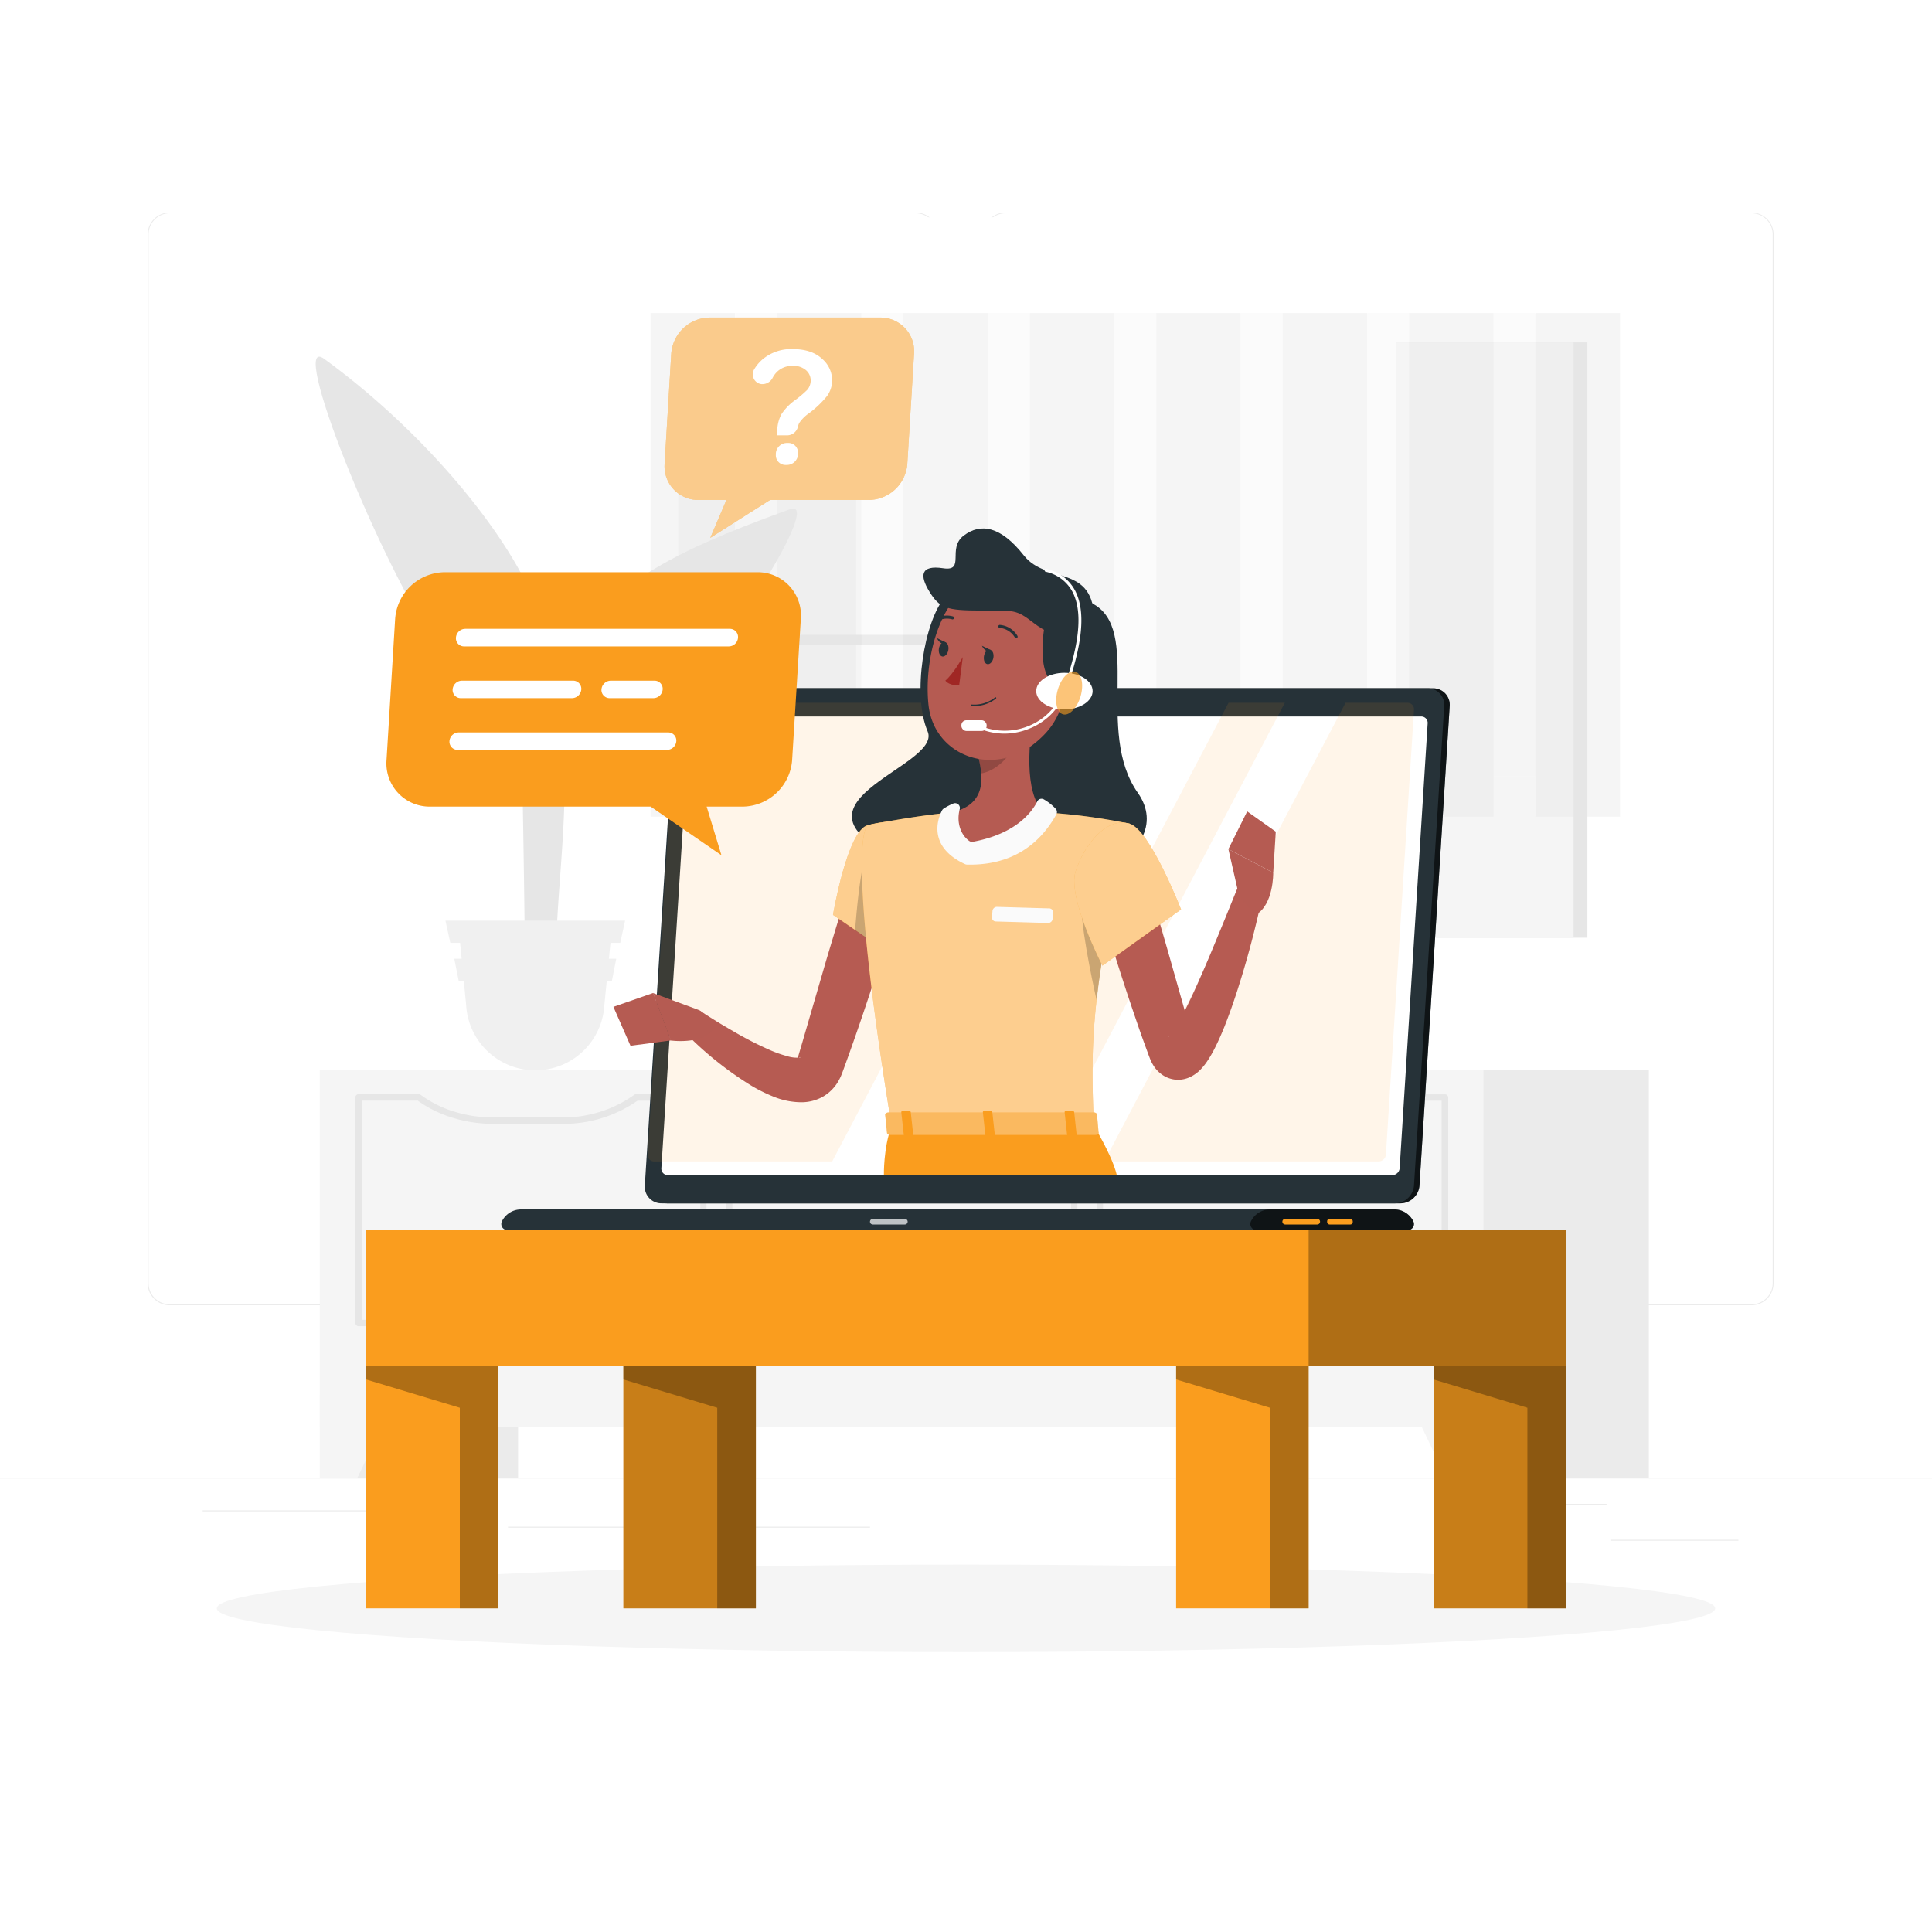 <svg class="animated" id="freepik_stories-active-support" xmlns="http://www.w3.org/2000/svg" viewBox="0 0 500 500" version="1.1" xmlns:xlink="http://www.w3.org/1999/xlink" xmlns:svgjs="http://svgjs.com/svgjs"><style>svg#freepik_stories-active-support:not(.animated) .animable {opacity: 0;}svg#freepik_stories-active-support.animated #freepik--Chat--inject-3 {animation: 1.5s Infinite  linear floating;animation-delay: 0s;}            @keyframes floating {                0% {                    opacity: 1;                    transform: translateY(0px);                }                50% {                    transform: translateY(-10px);                }                100% {                    opacity: 1;                    transform: translateY(0px);                }            }        </style><g id="freepik--background-complete--inject-3" class="animable animator-active" style="transform-origin: 250px 228.23px;"><rect y="382.4" width="500" height="0.25" style="fill: rgb(235, 235, 235); transform-origin: 250px 382.525px;" id="elvubl0i20hyd" class="animable"></rect><rect x="416.78" y="398.49" width="33.12" height="0.25" style="fill: rgb(235, 235, 235); transform-origin: 433.34px 398.615px;" id="el3dktaaqku82" class="animable"></rect><rect x="322.53" y="401.21" width="8.69" height="0.25" style="fill: rgb(235, 235, 235); transform-origin: 326.875px 401.335px;" id="elcqrcia1ggym" class="animable"></rect><rect x="396.59" y="389.21" width="19.19" height="0.25" style="fill: rgb(235, 235, 235); transform-origin: 406.185px 389.335px;" id="elwhepaaim5f" class="animable"></rect><rect x="52.46" y="390.89" width="43.19" height="0.25" style="fill: rgb(235, 235, 235); transform-origin: 74.055px 391.015px;" id="elaw6iumldqw" class="animable"></rect><rect x="104.56" y="390.89" width="6.33" height="0.25" style="fill: rgb(235, 235, 235); transform-origin: 107.725px 391.015px;" id="elb3tgls84juw" class="animable"></rect><rect x="131.47" y="395.11" width="93.68" height="0.25" style="fill: rgb(235, 235, 235); transform-origin: 178.31px 395.235px;" id="el9w6uwp7z7c7" class="animable"></rect><path d="M237,337.8H43.91a5.71,5.71,0,0,1-5.7-5.71V60.66A5.71,5.71,0,0,1,43.91,55H237a5.71,5.71,0,0,1,5.71,5.71V332.09A5.71,5.71,0,0,1,237,337.8ZM43.91,55.2a5.46,5.46,0,0,0-5.45,5.46V332.09a5.46,5.46,0,0,0,5.45,5.46H237a5.47,5.47,0,0,0,5.46-5.46V60.66A5.47,5.47,0,0,0,237,55.2Z" style="fill: rgb(235, 235, 235); transform-origin: 140.46px 196.4px;" id="elpxd5v5gkz7" class="animable"></path><path d="M453.31,337.8H260.21a5.72,5.72,0,0,1-5.71-5.71V60.66A5.72,5.72,0,0,1,260.21,55h193.1A5.71,5.71,0,0,1,459,60.66V332.09A5.71,5.71,0,0,1,453.31,337.8ZM260.21,55.2a5.47,5.47,0,0,0-5.46,5.46V332.09a5.47,5.47,0,0,0,5.46,5.46h193.1a5.47,5.47,0,0,0,5.46-5.46V60.66a5.47,5.47,0,0,0-5.46-5.46Z" style="fill: rgb(235, 235, 235); transform-origin: 356.75px 196.4px;" id="elpmrpp14jmyl" class="animable"></path><g id="elw350hdqxr7e"><rect x="179.13" y="88.61" width="231.69" height="154.07" style="fill: rgb(230, 230, 230); transform-origin: 294.975px 165.645px; transform: rotate(180deg);" class="animable" id="ellirc0n9nas"></rect></g><g id="elqfjlok25yz9"><rect x="175.55" y="88.61" width="231.69" height="154.07" style="fill: rgb(245, 245, 245); transform-origin: 291.395px 165.645px; transform: rotate(180deg);" class="animable" id="el2k2rknk8nqk"></rect></g><g id="elxjm0qlid42"><rect x="221.59" y="56.24" width="139.61" height="218.82" style="fill: rgb(255, 255, 255); transform-origin: 291.395px 165.65px; transform: rotate(90deg);" class="animable" id="elvrs4s4l5ade"></rect></g><g id="eld749i14upbm"><rect x="113.54" y="164.29" width="139.61" height="2.71" style="fill: rgb(230, 230, 230); transform-origin: 183.345px 165.645px; transform: rotate(90deg);" class="animable" id="ele5valwwhuqb"></rect></g><g id="elvb440qvn4bh"><rect x="178.21" y="192.06" width="226.37" height="9.71" style="fill: rgb(245, 245, 245); transform-origin: 291.395px 196.915px; transform: rotate(180deg);" class="animable" id="elp3pb7mwfvt"></rect></g><g id="elydno7n05lfr"><g style="opacity: 0.4; transform-origin: 293.81px 146.18px;" class="animable" id="elk4uezuspfm"><rect x="168.36" y="81.01" width="21.87" height="130.34" style="fill: rgb(230, 230, 230); transform-origin: 179.295px 146.18px;" id="el2s4zmbl2wa" class="animable"></rect><g id="el5d9kuqh5r4l"><rect x="190.24" y="81.01" width="10.84" height="119.87" style="fill: rgb(245, 245, 245); transform-origin: 195.66px 140.945px; transform: rotate(180deg);" class="animable" id="elrjssxvkw9cm"></rect></g><rect x="201.08" y="81.01" width="21.87" height="130.34" style="fill: rgb(230, 230, 230); transform-origin: 212.015px 146.18px;" id="el47qlmrkrdo5" class="animable"></rect><g id="elrbkepao2ru"><rect x="222.95" y="81.01" width="10.84" height="119.87" style="fill: rgb(245, 245, 245); transform-origin: 228.37px 140.945px; transform: rotate(180deg);" class="animable" id="el72h59v65l24"></rect></g><rect x="233.8" y="81.01" width="21.87" height="130.34" style="fill: rgb(230, 230, 230); transform-origin: 244.735px 146.18px;" id="el9rd9bqhsa3q" class="animable"></rect><g id="el4s1mtavwchm"><rect x="255.67" y="81.01" width="10.84" height="119.87" style="fill: rgb(245, 245, 245); transform-origin: 261.09px 140.945px; transform: rotate(180deg);" class="animable" id="el8bnps0c0m8t"></rect></g><rect x="266.52" y="81.01" width="21.87" height="130.34" style="fill: rgb(230, 230, 230); transform-origin: 277.455px 146.18px;" id="ellpp9muzflbi" class="animable"></rect><g id="eld5nz5fdmjds"><rect x="288.39" y="81.01" width="10.84" height="119.87" style="fill: rgb(245, 245, 245); transform-origin: 293.81px 140.945px; transform: rotate(180deg);" class="animable" id="ele0um1cm2ntq"></rect></g><rect x="299.24" y="81.01" width="21.87" height="130.34" style="fill: rgb(230, 230, 230); transform-origin: 310.175px 146.18px;" id="elhnx7hp07x9" class="animable"></rect><g id="elholhekkpjeo"><rect x="321.11" y="81.01" width="10.84" height="119.87" style="fill: rgb(245, 245, 245); transform-origin: 326.53px 140.945px; transform: rotate(180deg);" class="animable" id="elfw3da04r5mn"></rect></g><rect x="331.95" y="81.01" width="21.87" height="130.34" style="fill: rgb(230, 230, 230); transform-origin: 342.885px 146.18px;" id="ela83cb3raoiu" class="animable"></rect><g id="elisd2zwuc7v"><rect x="353.83" y="81.01" width="10.84" height="119.87" style="fill: rgb(245, 245, 245); transform-origin: 359.25px 140.945px; transform: rotate(180deg);" class="animable" id="el566j6tcvw2d"></rect></g><rect x="364.67" y="81.01" width="21.87" height="130.34" style="fill: rgb(230, 230, 230); transform-origin: 375.605px 146.18px;" id="eljo6qfkga8si" class="animable"></rect><g id="elmlzkrl06h5h"><rect x="386.55" y="81.01" width="10.84" height="119.87" style="fill: rgb(245, 245, 245); transform-origin: 391.97px 140.945px; transform: rotate(180deg);" class="animable" id="el121b9h6hsn1"></rect></g><rect x="397.39" y="81.01" width="21.87" height="130.34" style="fill: rgb(230, 230, 230); transform-origin: 408.325px 146.18px;" id="el91974a0zq2d" class="animable"></rect></g></g><g id="elbz95io6saxd"><rect x="82.79" y="277" width="51.29" height="105.4" style="fill: rgb(235, 235, 235); transform-origin: 108.435px 329.7px; transform: rotate(180deg);" class="animable" id="eluhw6ti8crke"></rect></g><polygon points="92.53 382.4 82.79 382.4 82.79 360.93 102.75 360.93 92.53 382.4" style="fill: rgb(245, 245, 245); transform-origin: 92.77px 371.665px;" id="elhvops05cayt" class="animable"></polygon><g id="elfld4m70d0ab"><rect x="375.43" y="277" width="51.29" height="105.4" style="fill: rgb(235, 235, 235); transform-origin: 401.075px 329.7px; transform: rotate(180deg);" class="animable" id="elkgeiokrlwmb"></rect></g><g id="eljefquenwxl"><rect x="82.79" y="277" width="301.14" height="92.23" style="fill: rgb(245, 245, 245); transform-origin: 233.36px 323.115px; transform: rotate(180deg);" class="animable" id="elf3wc23y9ah6"></rect></g><path d="M373.92,343.21H284.65a.82.82,0,0,1-.82-.82V284a.82.82,0,0,1,.82-.82h16.48a.78.78,0,0,1,.49.16,28.89,28.89,0,0,0,8.05,4.13,33.94,33.94,0,0,0,10.78,1.72h17.66A31.76,31.76,0,0,0,357,283.37a.77.77,0,0,1,.48-.16h16.49a.82.82,0,0,1,.82.82v58.36A.82.82,0,0,1,373.92,343.21Zm-88.45-1.64H373.1V284.85H357.7a33.43,33.43,0,0,1-19.59,6H320.45a35.47,35.47,0,0,1-11.3-1.81,30.59,30.59,0,0,1-8.28-4.2h-15.4Z" style="fill: rgb(230, 230, 230); transform-origin: 329.31px 313.196px;" id="el5cmcid379s" class="animable"></path><path d="M278,343.21H188.72a.82.82,0,0,1-.82-.82V284a.82.82,0,0,1,.82-.82h15.59a.78.78,0,0,1,.49.16,28.64,28.64,0,0,0,8,4.13,33.94,33.94,0,0,0,10.78,1.72h17.66a31.67,31.67,0,0,0,18.81-5.85.82.82,0,0,1,.49-.16H278a.81.81,0,0,1,.82.82v58.36A.82.82,0,0,1,278,343.21Zm-88.45-1.64h87.63V284.85H260.86a33.39,33.39,0,0,1-19.57,6H223.63a35.47,35.47,0,0,1-11.3-1.81,30.23,30.23,0,0,1-8.29-4.2h-14.5Z" style="fill: rgb(230, 230, 230); transform-origin: 233.36px 313.195px;" id="el0uy768gwko2" class="animable"></path><path d="M182.07,343.21H92.8a.82.82,0,0,1-.82-.82V284a.81.81,0,0,1,.82-.82h15.59a.77.77,0,0,1,.48.16,28.89,28.89,0,0,0,8,4.13,34,34,0,0,0,10.79,1.72h17.66a31.75,31.75,0,0,0,18.83-5.85.78.78,0,0,1,.49-.16h17.38a.82.82,0,0,1,.82.82v58.36A.82.82,0,0,1,182.07,343.21Zm-88.45-1.64h87.63V284.85H165a33.42,33.42,0,0,1-19.58,6H127.71a35.38,35.38,0,0,1-11.3-1.81,30.22,30.22,0,0,1-8.29-4.2H93.62Z" style="fill: rgb(230, 230, 230); transform-origin: 137.41px 313.195px;" id="eln1ml6y9f90d" class="animable"></path><polygon points="374.19 382.4 383.93 382.4 383.93 360.93 363.98 360.93 374.19 382.4" style="fill: rgb(245, 245, 245); transform-origin: 373.955px 371.665px;" id="el3apeusgn4yc" class="animable"></polygon><path d="M143.94,259.34h-8.09c.06-5.6,0-19.82-.57-52.39-1-59-2.87-62.64-2.87-62.64L142,173.45a78.92,78.92,0,0,1,3.94,21.2C147,217.37,143,235.51,143.94,259.34Z" style="fill: rgb(230, 230, 230); transform-origin: 139.265px 201.825px;" id="el63i6zcsggkk" class="animable"></path><path d="M150.09,164.66c10.79-16.33,32.33-24.85,54.35-32.87,8.64-3.15-15.62,35.92-33.26,53.64-13.7,13.76-27,13.45-30.93,27C139.49,196.69,140.79,178.73,150.09,164.66Z" style="fill: rgb(230, 230, 230); transform-origin: 173.155px 172.02px;" id="el5wkfxlu54nl" class="animable"></path><path d="M137.73,154.18c-8.46-19.1-29.83-43.87-53.85-61.32-9.43-6.85,13.84,52,30.25,76.06,12.78,18.76,24.7,30.18,26.56,43.56C148.75,195.74,146.18,173.27,137.73,154.18Z" style="fill: rgb(230, 230, 230); transform-origin: 113.638px 152.395px;" id="elzs59x1lig6" class="animable"></path><path d="M138.53,277h0a17.91,17.91,0,0,0,17.88-16.89L158,243.92H119.06l1.58,16.19A17.92,17.92,0,0,0,138.53,277Z" style="fill: rgb(240, 240, 240); transform-origin: 138.53px 260.46px;" id="elq5i9iijprr" class="animable"></path><polygon points="116.54 244.01 160.52 244.01 161.78 238.26 115.28 238.26 116.54 244.01" style="fill: rgb(240, 240, 240); transform-origin: 138.53px 241.135px;" id="eln4636ljrxc" class="animable"></polygon><polygon points="118.71 253.87 158.35 253.87 159.49 248.12 117.57 248.12 118.71 253.87" style="fill: rgb(240, 240, 240); transform-origin: 138.53px 250.995px;" id="elc1roibc5pm5" class="animable"></polygon></g><g id="freepik--Shadow--inject-3" class="animable" style="transform-origin: 250px 416.24px;"><ellipse id="freepik--path--inject-3" cx="250" cy="416.24" rx="193.89" ry="11.32" style="fill: rgb(245, 245, 245); transform-origin: 250px 416.24px;" class="animable"></ellipse></g><g id="freepik--Table--inject-3" class="animable" style="transform-origin: 250px 367.285px;"><rect x="94.71" y="318.33" width="310.57" height="35.16" style="fill: #FA9D1E; transform-origin: 249.995px 335.91px;" id="el7w53p1rvf3" class="animable"></rect><g id="el9aornrj7mzs"><rect x="338.67" y="318.33" width="66.62" height="35.16" style="opacity: 0.3; transform-origin: 371.98px 335.91px;" class="animable" id="elihxxbl4suj"></rect></g><rect x="94.71" y="353.49" width="34.29" height="62.75" style="fill: #FA9D1E; transform-origin: 111.855px 384.865px;" id="el0ivo3b5dfb3" class="animable"></rect><g id="el2yuvnvjrqm"><polygon points="94.72 353.49 94.72 357 119 364.33 119 416.24 129 416.24 129 353.49 94.72 353.49" style="opacity: 0.3; transform-origin: 111.86px 384.865px;" class="animable" id="eliewm9rvhty8"></polygon></g><rect x="371" y="353.49" width="34.29" height="62.75" style="fill: #FA9D1E; transform-origin: 388.145px 384.865px;" id="el8jokzcje689" class="animable"></rect><g id="eldvb5pq0z38h"><rect x="371" y="353.49" width="34.29" height="62.75" style="opacity: 0.2; transform-origin: 388.145px 384.865px;" class="animable" id="else4kffgujsn"></rect></g><g id="elinbvo8grj8s"><polygon points="371 353.49 371 357 395.29 364.33 395.29 416.24 405.29 416.24 405.29 353.49 371 353.49" style="opacity: 0.3; transform-origin: 388.145px 384.865px;" class="animable" id="elv8asc4wy27"></polygon></g><rect x="304.38" y="353.49" width="34.29" height="62.75" style="fill: #FA9D1E; transform-origin: 321.525px 384.865px;" id="elkelkoeba8b" class="animable"></rect><g id="el56l3djz7dn3"><polygon points="304.38 353.49 304.38 357 328.67 364.33 328.67 416.24 338.67 416.24 338.67 353.49 304.38 353.49" style="opacity: 0.3; transform-origin: 321.525px 384.865px;" class="animable" id="elxeeldvxwhaa"></polygon></g><rect x="161.33" y="353.49" width="34.29" height="62.75" style="fill: #FA9D1E; transform-origin: 178.475px 384.865px;" id="eljrqu0u4d4uk" class="animable"></rect><g id="eldqb8ia40lcj"><rect x="161.33" y="353.49" width="34.29" height="62.75" style="opacity: 0.2; transform-origin: 178.475px 384.865px;" class="animable" id="el10yua0j3rpl"></rect></g><g id="elqe3vv85kg4"><polygon points="161.33 353.49 161.33 357 185.62 364.33 185.62 416.24 195.62 416.24 195.62 353.49 161.33 353.49" style="opacity: 0.3; transform-origin: 178.475px 384.865px;" class="animable" id="el4x3atdzjv6c"></polygon></g></g><g id="freepik--Character--inject-3" class="animable" style="transform-origin: 252.464px 227.558px;"><path d="M362.48,311.42H172.6a4.28,4.28,0,0,1-4.3-4.6l7.82-124.09a5,5,0,0,1,4.89-4.6H370.88a4.28,4.28,0,0,1,4.3,4.6l-7.82,124.09A5,5,0,0,1,362.48,311.42Z" style="fill: rgb(38, 50, 56); transform-origin: 271.74px 244.775px;" id="elvoo87d8tjv" class="animable"></path><g id="elb1y8p75wtn"><path d="M362.48,311.42H172.6a4.28,4.28,0,0,1-4.3-4.6l7.82-124.09a5,5,0,0,1,4.89-4.6H370.88a4.28,4.28,0,0,1,4.3,4.6l-7.82,124.09A5,5,0,0,1,362.48,311.42Z" style="opacity: 0.6; transform-origin: 271.74px 244.775px;" class="animable" id="ell767w3dgxl9"></path></g><path d="M361.06,311.42H171.19a4.28,4.28,0,0,1-4.31-4.6l7.82-124.09a5,5,0,0,1,4.89-4.6H369.46a4.27,4.27,0,0,1,4.3,4.6l-7.82,124.09A5,5,0,0,1,361.06,311.42Z" style="fill: rgb(38, 50, 56); transform-origin: 270.32px 244.775px;" id="elh21wcgaikh" class="animable"></path><path d="M360.82,313H134.89a5.51,5.51,0,0,0-5,3.09,1.58,1.58,0,0,0,1.45,2.26H364.32a1.58,1.58,0,0,0,1.45-2.26A5.49,5.49,0,0,0,360.82,313Z" style="fill: rgb(38, 50, 56); transform-origin: 247.83px 315.675px;" id="elg5ekb53eu6u" class="animable"></path><g id="elpvpcmzvh06r"><path d="M360.82,313H328.69a5.48,5.48,0,0,0-4.95,3.09,1.58,1.58,0,0,0,1.44,2.26h39.14a1.58,1.58,0,0,0,1.45-2.26A5.49,5.49,0,0,0,360.82,313Z" style="opacity: 0.6; transform-origin: 344.755px 315.675px;" class="animable" id="el5hja23m33av"></path></g><path d="M340.9,316.9h-8.3a.73.73,0,0,1-.72-.73h0a.73.73,0,0,1,.72-.73h8.3a.73.73,0,0,1,.73.73h0A.73.73,0,0,1,340.9,316.9Z" style="fill: #FA9D1E; transform-origin: 336.755px 316.17px;" id="elaz9wosm79ge" class="animable"></path><g id="elreubc41epc"><path d="M234.17,316.9h-8.29a.73.73,0,0,1-.73-.73h0a.73.73,0,0,1,.73-.73h8.29a.73.73,0,0,1,.73.73h0A.73.73,0,0,1,234.17,316.9Z" style="fill: rgb(255, 255, 255); opacity: 0.7; transform-origin: 230.025px 316.17px;" class="animable" id="el0l960dtmpdy"></path></g><rect x="343.46" y="315.44" width="6.63" height="1.46" rx="0.6" style="fill: #FA9D1E; transform-origin: 346.775px 316.17px;" id="elgi9snqm31f" class="animable"></rect><path d="M171.16,302.34l7.26-115.13a1.93,1.93,0,0,1,1.9-1.78H367.81a1.65,1.65,0,0,1,1.67,1.78l-7.25,115.13a1.94,1.94,0,0,1-1.91,1.78H172.84A1.67,1.67,0,0,1,171.16,302.34Z" style="fill: rgb(255, 255, 255); transform-origin: 270.321px 244.775px;" id="el5kvucn70d3t" class="animable"></path><g id="el5c2z9kpwp8x"><path d="M277.82,181.88l-62.45,118.7H169.3a1.66,1.66,0,0,1-1.68-1.79l7.26-115.12a1.94,1.94,0,0,1,1.9-1.79Z" style="fill: #FA9D1E; opacity: 0.1; transform-origin: 222.717px 241.23px;" class="animable" id="elzbppvbajr9i"></path></g><g id="elzrzywgy8ngc"><polygon points="332.51 181.88 270.06 300.58 255.5 300.58 317.95 181.88 332.51 181.88" style="fill: #FA9D1E; opacity: 0.1; transform-origin: 294.005px 241.23px;" class="animable" id="elyl7i5y0bu78"></polygon></g><g id="elistyth364eq"><path d="M365.94,183.67l-7.26,115.12a1.93,1.93,0,0,1-1.9,1.79h-71l62.45-118.7h16A1.67,1.67,0,0,1,365.94,183.67Z" style="fill: #FA9D1E; opacity: 0.1; transform-origin: 325.862px 241.23px;" class="animable" id="elxf8ektc61cb"></path></g><g id="elfvj58e2611n"><path d="M275.63,182a1.46,1.46,0,0,1-1.43,1.35,1.25,1.25,0,0,1-1.26-1.35,1.45,1.45,0,0,1,1.43-1.35A1.25,1.25,0,0,1,275.63,182Z" style="fill: rgb(255, 255, 255); opacity: 0.4; transform-origin: 274.285px 182px;" class="animable" id="elqhpnzwwlox"></path></g><path d="M244.65,154.39c-5.47,6.26-8.63,25.45-4.58,34.89s-42.94,18.89-4.17,34.23,69.78-2.45,58.56-18.34,1.21-42.35-11.78-49C270.94,150.11,255.61,141.84,244.65,154.39Z" style="fill: rgb(38, 50, 56); transform-origin: 258.625px 188.609px;" id="eloz0d5ugeipa" class="animable"></path><path d="M233.06,231.66c-2.05,7-4.23,14-6.49,21s-4.61,13.92-7.1,20.87l-.95,2.62-.48,1.31-.15.39-.24.59c-.15.38-.38.79-.58,1.18a10.89,10.89,0,0,1-4.21,4.26,11.4,11.4,0,0,1-5.24,1.38,19.34,19.34,0,0,1-7.49-1.47A42.15,42.15,0,0,1,194.5,281a89.57,89.57,0,0,1-17.88-14.46l4.31-5.08c1.45.93,3,1.92,4.5,2.85s3.07,1.83,4.59,2.72a91.15,91.15,0,0,0,9.21,4.71,31.24,31.24,0,0,0,4.44,1.57,8.09,8.09,0,0,0,3.26.38c.28,0,.23-.16,0-.07s-.48.35-.49.32,0,0,0-.06a.13.13,0,0,0,0-.06l.08-.25.38-1.29.77-2.6,6.11-21q3.12-10.5,6.42-21Z" style="fill: rgb(182, 91, 82); transform-origin: 204.84px 256.47px;" id="eldamh56bva2l" class="animable"></path><path d="M180.62,261.3,169,257l4.61,12.28s8.2,1.18,11.38-3.13l-2.59-3.47A4,4,0,0,0,180.62,261.3Z" style="fill: rgb(181, 91, 82); transform-origin: 176.995px 263.214px;" id="eliw0qor87vog" class="animable"></path><polygon points="158.75 260.57 163.17 270.64 173.66 269.26 169.04 256.98 158.75 260.57" style="fill: rgb(181, 91, 82); transform-origin: 166.205px 263.81px;" id="ellu187yp0oc9" class="animable"></polygon><path d="M224.58,213.55c-5.32,1.35-9,23.22-9,23.22l14.65,10s14-22.06,9.95-27.9C235.88,212.74,232.33,211.58,224.58,213.55Z" style="fill: #FA9D1E; transform-origin: 228.248px 229.72px;" id="el3h4bp22xi3q" class="animable"></path><g id="elok9llcodc"><path d="M224.58,213.55c-5.32,1.35-9,23.22-9,23.22l14.65,10s14-22.06,9.95-27.9C235.88,212.74,232.33,211.58,224.58,213.55Z" style="fill: rgb(255, 255, 255); opacity: 0.5; transform-origin: 228.248px 229.72px;" class="animable" id="elbd8qehhdkqt"></path></g><g id="el9g25v7oc8ro"><path d="M224.1,221.5l11.37,2.63,1.09,11.13a128.36,128.36,0,0,1-6.37,11.47l-8.89-6C221.69,235.58,222.65,225,224.1,221.5Z" style="opacity: 0.2; transform-origin: 228.93px 234.115px;" class="animable" id="el8vmjrstrnxt"></path></g><path d="M224.58,213.55s-6.15,2.16,6.16,77.82H283.1c-.88-21.31-.9-34.46,9.28-78.19a154,154,0,0,0-22.23-2.93c-8.81-.43-16-.71-23.78,0C236.16,211.18,224.58,213.55,224.58,213.55Z" style="fill: #FA9D1E; transform-origin: 257.712px 250.593px;" id="el0mxy49kvygy" class="animable"></path><g id="el2l3or9pieub"><path d="M224.58,213.55s-6.15,2.16,6.16,77.82H283.1c-.88-21.31-.9-34.46,9.28-78.19a154,154,0,0,0-22.23-2.93c-8.81-.43-16-.71-23.78,0C236.16,211.18,224.58,213.55,224.58,213.55Z" style="fill: rgb(255, 255, 255); opacity: 0.5; transform-origin: 257.712px 250.593px;" class="animable" id="elg1o4f4i7r6t"></path></g><g id="el3yepdcq0nq7"><path d="M280.06,233.48l6.76,5.76c-1.44,7.65-2.41,14-3,19.69C282.53,253.25,279.31,237.83,280.06,233.48Z" style="opacity: 0.2; transform-origin: 283.384px 246.205px;" class="animable" id="el8i0pem8y11t"></path></g><path d="M267.79,183.47c-1.5,7.65-3,21.67,2.36,26.78,0,0-5,11.46-18.25,11.46s-5.53-11.46-5.53-11.46c8.53-2,8.31-8.37,6.83-14.31Z" style="fill: rgb(181, 91, 82); transform-origin: 257.142px 202.59px;" id="eln6tt83xx5fm" class="animable"></path><path d="M268.45,207.39c-1.26,2.55-5.32,8.38-16.66,10.46a1.26,1.26,0,0,1-.91-.18c-2.12-1.48-3.44-4.61-2.51-8.24a1.24,1.24,0,0,0-1.66-1.48,15.82,15.82,0,0,0-2.5,1.32,1.21,1.21,0,0,0-.41.46c-.83,1.56-4.19,9.2,5.95,13.91a1.52,1.52,0,0,0,.51.12c6,.12,16.49-1.06,23.12-13a1.26,1.26,0,0,0-.11-1.38,12.92,12.92,0,0,0-3.07-2.47A1.22,1.22,0,0,0,268.45,207.39Z" style="fill: rgb(250, 250, 250); transform-origin: 258.068px 215.242px;" id="el2zfayn4lbka" class="animable"></path><path d="M271.23,238.87l-13.5-.39a1,1,0,0,1-1-1.11l.13-1.67a1.16,1.16,0,0,1,1.17-1l13.5.39a1,1,0,0,1,1,1.12l-.13,1.66A1.16,1.16,0,0,1,271.23,238.87Z" style="fill: rgb(250, 250, 250); transform-origin: 264.631px 236.785px;" id="el8tt7grfwq9u" class="animable"></path><g id="elb5gspp2xlh6"><path d="M261.84,188.56l-8.64,7.37a24.26,24.26,0,0,1,.74,4.22c3.25-.47,7.73-4.05,8.08-7.46A11.44,11.44,0,0,0,261.84,188.56Z" style="opacity: 0.2; transform-origin: 257.664px 194.355px;" class="animable" id="eledlumrhkabr"></path></g><path d="M277.87,169c-2.41,12.57-3.16,17.94-10.4,23.61-10.89,8.54-25.8,2.82-27.18-10.21-1.25-11.73,2.9-30.31,16-33.75A17.45,17.45,0,0,1,277.87,169Z" style="fill: rgb(181, 91, 82); transform-origin: 259.15px 172.361px;" id="elnn75e30n18k" class="animable"></path><path d="M270.72,159.7C269.16,167.57,268.79,178,276,178s12.86-12.27,6.64-21.88S271.63,155.06,270.72,159.7Z" style="fill: rgb(38, 50, 56); transform-origin: 277.552px 164.873px;" id="elnmpjyvj4ech" class="animable"></path><path d="M283.18,160.67c0,8.56-10.78,4.33-15.55.64s-5-3.29-13.84-3.3-10.61-.62-13.22-4.84-2.37-7,3.51-6.11.94-5.11,5.32-8.44,9.57-2.49,15.56,5.11S283.18,145.84,283.18,160.67Z" style="fill: rgb(38, 50, 56); transform-origin: 261.081px 151.222px;" id="elafuafoxcmwq" class="animable"></path><g id="elt3cdrml835"><ellipse cx="275.47" cy="178.85" rx="7.3" ry="4.73" style="fill: rgb(255, 255, 255); transform-origin: 275.47px 178.85px; transform: rotate(-73.66deg);" class="animable" id="elrg61yblgueg"></ellipse></g><path d="M260,189.86a17.1,17.1,0,0,1-6.75-1.39.37.37,0,0,1-.2-.49.39.39,0,0,1,.5-.2,16.35,16.35,0,0,0,12.73.07A15.91,15.91,0,0,0,275,179.1c3-8.59,6.06-19.31,2.52-26a10.29,10.29,0,0,0-6.9-5.13.38.38,0,0,1-.27-.46.38.38,0,0,1,.46-.27,11.05,11.05,0,0,1,7.37,5.5c3.68,6.91.61,17.84-2.48,26.59a16.69,16.69,0,0,1-9.17,9.18A17.3,17.3,0,0,1,260,189.86Z" style="fill: rgb(255, 255, 255); transform-origin: 266.44px 168.544px;" id="ele0t6vkt2vbc" class="animable"></path><g id="el88209ri5jhp"><path d="M279.65,180.22c-.89,3-2.93,5.11-4.56,4.64s-2.23-3.33-1.34-6.37,2.93-5.12,4.56-4.64S280.54,177.18,279.65,180.22Z" style="fill: #FA9D1E; opacity: 0.6; transform-origin: 276.7px 179.353px;" class="animable" id="el2hkzabtnut5"></path></g><g id="elcgbcikti3qv"><rect x="248.81" y="186.4" width="6.53" height="2.77" rx="1.27" style="fill: rgb(255, 255, 255); transform-origin: 252.075px 187.785px; transform: rotate(10.92deg);" class="animable" id="elnr7z73rf1kl"></rect></g><path d="M249.17,170.05s-2.32,4.21-4.52,6.1c1.19,1.45,3.59,1.17,3.59,1.17Z" style="fill: rgb(160, 39, 36); transform-origin: 246.91px 173.696px;" id="elkyq1lea6fm" class="animable"></path><path d="M251.38,182.7l.09,0a9,9,0,0,0,6.3-1.92.2.2,0,0,0,0-.28.19.19,0,0,0-.27,0,8.67,8.67,0,0,1-6,1.83.19.19,0,0,0-.22.17A.2.2,0,0,0,251.38,182.7Z" style="fill: rgb(38, 50, 56); transform-origin: 254.553px 181.586px;" id="elat4pi5v4quq" class="animable"></path><path d="M262.82,165.1a.38.38,0,0,0,.37,0,.4.4,0,0,0,.12-.54,5.87,5.87,0,0,0-4.55-2.84.4.4,0,0,0-.4.39.39.39,0,0,0,.38.39,5.11,5.11,0,0,1,3.91,2.48A.39.39,0,0,0,262.82,165.1Z" style="fill: rgb(38, 50, 56); transform-origin: 260.864px 163.434px;" id="el6cu0a7x7ouh" class="animable"></path><path d="M257.09,170.22c-.17,1-.86,1.77-1.54,1.66s-1.07-1-.9-2.08.87-1.77,1.54-1.66S257.27,169.19,257.09,170.22Z" style="fill: rgb(38, 50, 56); transform-origin: 255.871px 170.01px;" id="eles35rw6asz" class="animable"></path><path d="M245.43,168.24c-.17,1-.86,1.77-1.54,1.66s-1.07-1.05-.9-2.08.87-1.78,1.54-1.66S245.61,167.2,245.43,168.24Z" style="fill: rgb(38, 50, 56); transform-origin: 244.211px 168.029px;" id="elmc037csnv9e" class="animable"></path><path d="M244.82,166.27l-2.36-1.14S243.4,167.28,244.82,166.27Z" style="fill: rgb(38, 50, 56); transform-origin: 243.64px 165.835px;" id="elaujden37jko" class="animable"></path><path d="M256.48,168.25l-2.36-1.13S255.06,169.27,256.48,168.25Z" style="fill: rgb(38, 50, 56); transform-origin: 255.3px 167.822px;" id="eltk9ya8qr7v" class="animable"></path><path d="M241.47,161.27a.39.39,0,0,0,.4,0,5,5,0,0,1,4.52-1,.39.39,0,0,0,.26-.74,5.8,5.8,0,0,0-5.25,1.08.37.37,0,0,0-.07.54A.31.31,0,0,0,241.47,161.27Z" style="fill: rgb(38, 50, 56); transform-origin: 244.077px 160.317px;" id="elxtqg31gp85f" class="animable"></path><path d="M228.75,304.12s-.14-7.16,2-12.75H283.1s4.71,7.6,5.93,12.75Z" style="fill: #FA9D1E; transform-origin: 258.889px 297.745px;" id="elzfbf4xuaedq" class="animable"></path><path d="M283.89,288.3l.41,4.68c.19.37-.24.74-.85.74h-53c-.47,0-.86-.23-.89-.53l-.48-4.69c0-.32.38-.6.9-.6h53A1,1,0,0,1,283.89,288.3Z" style="fill: #FA9D1E; transform-origin: 256.713px 290.807px;" id="elrlmjruq9ltr" class="animable"></path><g id="elqj5koge2j2"><path d="M283.89,288.3l.41,4.68c.19.37-.24.74-.85.74h-53c-.47,0-.86-.23-.89-.53l-.48-4.69c0-.32.38-.6.9-.6h53A1,1,0,0,1,283.89,288.3Z" style="fill: rgb(250, 250, 250); opacity: 0.3; transform-origin: 256.713px 290.807px;" class="animable" id="eljjtj178x098"></path></g><path d="M276.76,294.22h1.42c.29,0,.5-.14.48-.32l-.66-6.09c0-.18-.27-.32-.55-.32H276c-.29,0-.5.14-.48.32l.66,6.09C276.23,294.08,276.48,294.22,276.76,294.22Z" style="fill: #FA9D1E; transform-origin: 277.09px 290.855px;" id="eleb010idfwzq" class="animable"></path><path d="M234.47,294.22h1.42c.28,0,.5-.14.48-.32l-.67-6.09c0-.18-.26-.32-.55-.32h-1.42c-.28,0-.5.14-.48.32l.67,6.09C233.94,294.08,234.19,294.22,234.47,294.22Z" style="fill: #FA9D1E; transform-origin: 234.81px 290.855px;" id="elvvtgn8e5rrq" class="animable"></path><path d="M255.62,294.22H257c.28,0,.5-.14.48-.32l-.67-6.09c0-.18-.27-.32-.55-.32h-1.42c-.28,0-.5.14-.48.32l.67,6.09C255.09,294.08,255.33,294.22,255.62,294.22Z" style="fill: #FA9D1E; transform-origin: 255.92px 290.855px;" id="el04qg86bxzvl6" class="animable"></path><path d="M296.86,228q3.45,11.2,6.63,22.52l3.19,11.26,1.59,5.6.4,1.38.2.69.05.16v0s0,0,0,0l-.16-.25a4,4,0,0,0-.92-.94,5,5,0,0,0-2.68-.95,4.49,4.49,0,0,0-2.12.42c-.72.39-.65.48-.59.41a3.32,3.32,0,0,0,.46-.49,18.11,18.11,0,0,0,1.3-1.85c.88-1.44,1.75-3.06,2.57-4.72,1.7-3.32,3.23-6.84,4.78-10.38s3-7.12,4.5-10.73,2.93-7.24,4.41-10.82l6.39,1.9c-1.66,7.8-3.6,15.46-6,23.09-1.18,3.83-2.49,7.62-4,11.46-.78,1.92-1.61,3.84-2.64,5.83a29.66,29.66,0,0,1-1.84,3.12,14.75,14.75,0,0,1-1.4,1.78,9.31,9.31,0,0,1-2.9,2.21,7.41,7.41,0,0,1-3.54.74,7.29,7.29,0,0,1-4-1.47,8.25,8.25,0,0,1-1.89-2,10.87,10.87,0,0,1-.85-1.55c-.09-.22-.19-.45-.26-.65l-.19-.49-.26-.71-.52-1.41c-.68-1.87-1.37-3.74-2-5.61-1.28-3.74-2.56-7.47-3.76-11.22q-3.68-11.24-6.86-22.59Z" style="fill: rgb(182, 91, 82); transform-origin: 305.405px 253.723px;" id="elr0haxghh4c" class="animable"></path><path d="M292.38,213.18c5.25,1.59,13.28,22.18,13.28,22.18l-20.35,14.55s-9.15-17.6-6.95-24.38C280.66,218.47,286.4,211.36,292.38,213.18Z" style="fill: #FA9D1E; transform-origin: 291.839px 231.401px;" id="elt22fvm64ez" class="animable"></path><g id="eloymmasp2f57"><path d="M292.38,213.18c5.25,1.59,13.28,22.18,13.28,22.18l-20.35,14.55s-9.15-17.6-6.95-24.38C280.66,218.47,286.4,211.36,292.38,213.18Z" style="fill: rgb(255, 255, 255); opacity: 0.5; transform-origin: 291.839px 231.401px;" class="animable" id="elhszyft597s"></path></g><path d="M320.7,232.05l-2.79-12.3,11.6,6.12s.14,8.28-4.54,10.89Z" style="fill: rgb(181, 91, 82); transform-origin: 323.71px 228.255px;" id="ell2js6db5r7h" class="animable"></path><polygon points="322.77 209.99 330.17 215.24 329.51 225.87 317.91 219.75 322.77 209.99" style="fill: rgb(181, 91, 82); transform-origin: 324.04px 217.93px;" id="eletfbzf92oyr" class="animable"></polygon></g><g id="freepik--Chat--inject-3" class="animable" style="transform-origin: 168.291px 151.765px;"><path d="M115,148.09h81a11.18,11.18,0,0,1,11.26,12L205,196.75a13,13,0,0,1-12.74,12h-9.38l3.83,12.59-18.32-12.59H111.29a11.18,11.18,0,0,1-11.26-12l2.24-36.66A13,13,0,0,1,115,148.09Z" style="fill: #FA9D1E; transform-origin: 153.645px 184.715px;" id="elg44mwgnz99e" class="animable"></path><path d="M188.58,167.29h-68.5A2.1,2.1,0,0,1,118,165h0a2.44,2.44,0,0,1,2.39-2.26h68.51A2.11,2.11,0,0,1,191,165h0A2.43,2.43,0,0,1,188.58,167.29Z" style="fill: rgb(255, 255, 255); transform-origin: 154.498px 165.015px;" id="elmjyi0bw5ms" class="animable"></path><path d="M148,180.68H119.26a2.11,2.11,0,0,1-2.12-2.26h0a2.44,2.44,0,0,1,2.4-2.26h28.77a2.11,2.11,0,0,1,2.13,2.26h0A2.45,2.45,0,0,1,148,180.68Z" style="fill: rgb(255, 255, 255); transform-origin: 133.79px 178.42px;" id="elm67qu34bm1b" class="animable"></path><path d="M172.63,194.07H118.44a2.11,2.11,0,0,1-2.12-2.26h0a2.43,2.43,0,0,1,2.4-2.26h54.19a2.1,2.1,0,0,1,2.12,2.26h0A2.44,2.44,0,0,1,172.63,194.07Z" style="fill: rgb(255, 255, 255); transform-origin: 145.675px 191.81px;" id="elu6etmf3a9n" class="animable"></path><path d="M169.11,180.68H157.78a2.11,2.11,0,0,1-2.12-2.26h0a2.45,2.45,0,0,1,2.4-2.26h11.32a2.1,2.1,0,0,1,2.12,2.26h0A2.44,2.44,0,0,1,169.11,180.68Z" style="fill: rgb(255, 255, 255); transform-origin: 163.58px 178.42px;" id="eliptjaxertn" class="animable"></path><path d="M227.79,82.19H183.63a10.09,10.09,0,0,0-9.91,9.33L172,120.06a8.71,8.71,0,0,0,8.77,9.33H188l-4.18,9.8,15.46-9.8H224.9a10.09,10.09,0,0,0,9.91-9.33l1.75-28.54A8.71,8.71,0,0,0,227.79,82.19Z" style="fill: #FA9D1E; transform-origin: 204.28px 110.69px;" id="elskcshu24nw" class="animable"></path><g id="elbm16o87by6f"><g style="opacity: 0.5; transform-origin: 204.28px 110.69px;" class="animable" id="elbu5e1hrp2pu"><path d="M227.79,82.19H183.63a10.09,10.09,0,0,0-9.91,9.33L172,120.06a8.71,8.71,0,0,0,8.77,9.33H188l-4.18,9.8,15.46-9.8H224.9a10.09,10.09,0,0,0,9.91-9.33l1.75-28.54A8.71,8.71,0,0,0,227.79,82.19Z" style="fill: rgb(250, 250, 250); transform-origin: 204.28px 110.69px;" id="ell6a1gfo05rn" class="animable"></path></g></g><path d="M206.5,110.46a2.89,2.89,0,0,1-2.8,2.21h-2.61c0-.74.06-1.19.07-1.35a9.38,9.38,0,0,1,1.08-4.13,13.81,13.81,0,0,1,3.54-3.64,27.19,27.19,0,0,0,3.14-2.66,3.76,3.76,0,0,0,.88-2.18,3.48,3.48,0,0,0-1.15-2.85,4.94,4.94,0,0,0-3.5-1.18,5.68,5.68,0,0,0-3.7,1.24,5.89,5.89,0,0,0-1.5,1.87,3,3,0,0,1-2.9,1.62h0a2.54,2.54,0,0,1-1.84-3.87,10.17,10.17,0,0,1,2.29-2.66,11.51,11.51,0,0,1,7.67-2.53c3.27,0,5.81.85,7.64,2.56a7.31,7.31,0,0,1,2.53,6,7,7,0,0,1-1.28,3.56,25.7,25.7,0,0,1-4.83,4.58,9.35,9.35,0,0,0-2.38,2.41A3.81,3.81,0,0,0,206.5,110.46Zm-5.71,7.18,0-.32a2.89,2.89,0,0,1,2.85-2.68H204a2.5,2.5,0,0,1,2.53,2.68l0,.32a2.9,2.9,0,0,1-2.85,2.69h-.32A2.5,2.5,0,0,1,200.79,117.64Z" style="fill: rgb(255, 255, 255); transform-origin: 205.088px 105.336px;" id="el82ms82q14ht" class="animable"></path></g><defs>     <filter id="active" height="200%">         <feMorphology in="SourceAlpha" result="DILATED" operator="dilate" radius="2"></feMorphology>                <feFlood flood-color="#32DFEC" flood-opacity="1" result="PINK"></feFlood>        <feComposite in="PINK" in2="DILATED" operator="in" result="OUTLINE"></feComposite>        <feMerge>            <feMergeNode in="OUTLINE"></feMergeNode>            <feMergeNode in="SourceGraphic"></feMergeNode>        </feMerge>    </filter>    <filter id="hover" height="200%">        <feMorphology in="SourceAlpha" result="DILATED" operator="dilate" radius="2"></feMorphology>                <feFlood flood-color="#ff0000" flood-opacity="0.5" result="PINK"></feFlood>        <feComposite in="PINK" in2="DILATED" operator="in" result="OUTLINE"></feComposite>        <feMerge>            <feMergeNode in="OUTLINE"></feMergeNode>            <feMergeNode in="SourceGraphic"></feMergeNode>        </feMerge>            <feColorMatrix type="matrix" values="0   0   0   0   0                0   1   0   0   0                0   0   0   0   0                0   0   0   1   0 "></feColorMatrix>    </filter></defs></svg>